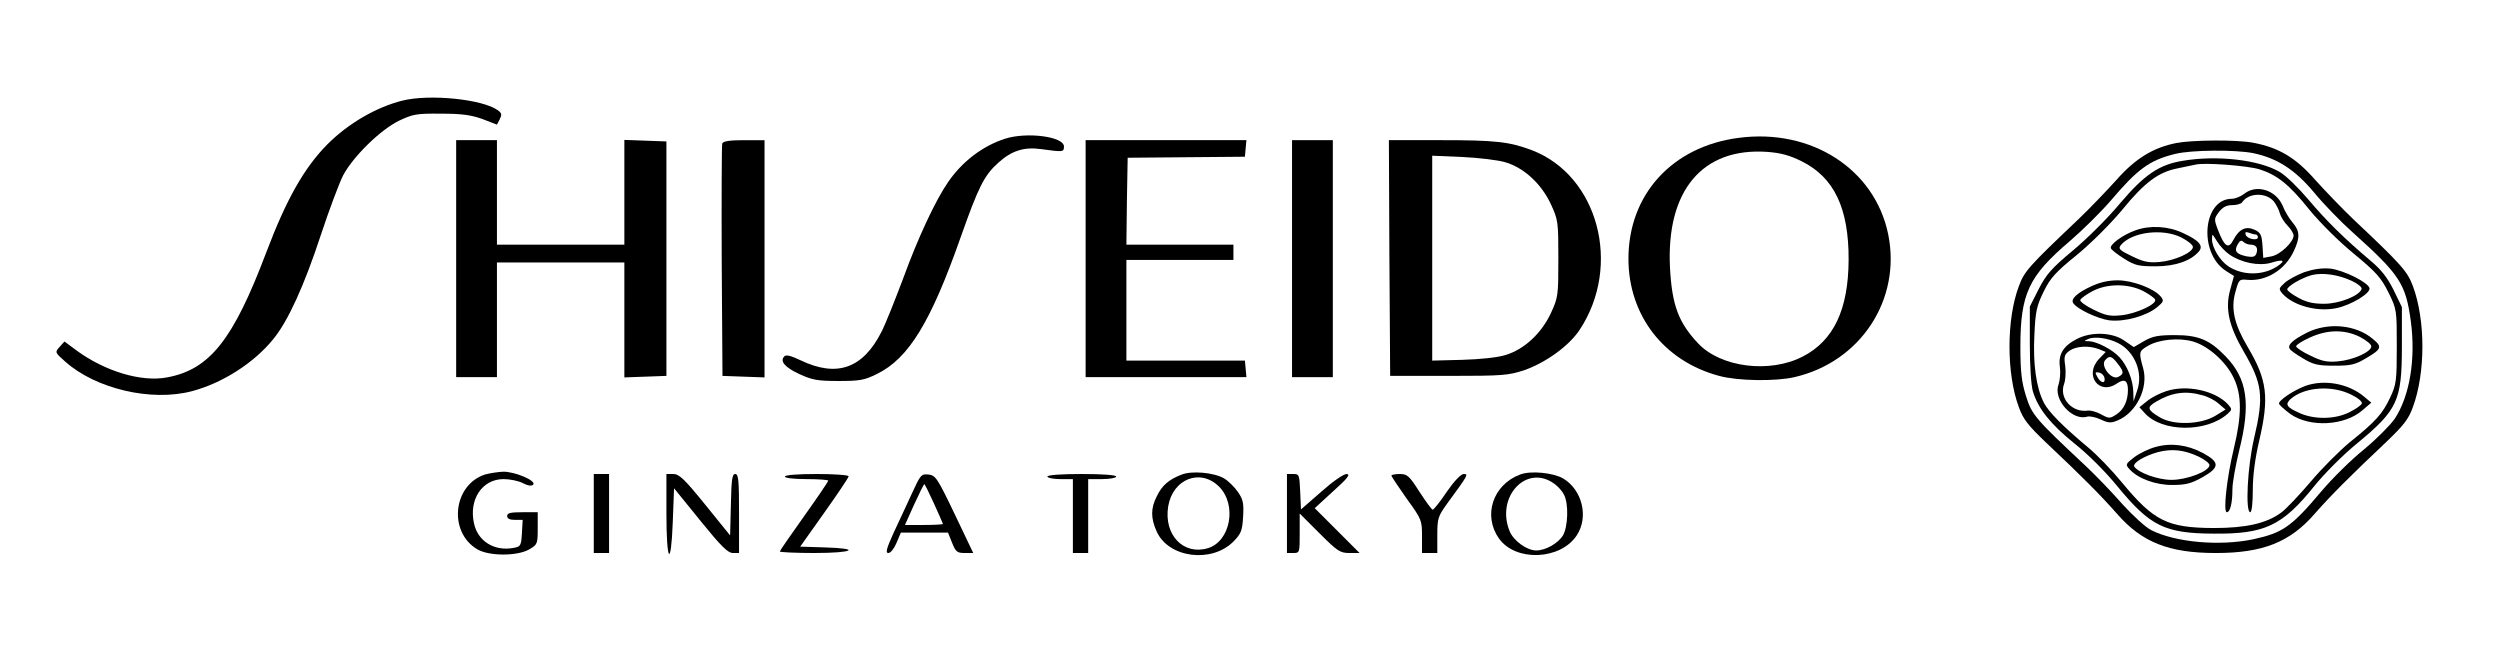 <svg preserveAspectRatio="xMidYMid meet" viewBox="0 0 981 253" height="253pt" width="981pt" xmlns="http://www.w3.org/2000/svg" version="1.0">

<g stroke="none" fill="#000000" transform="translate(0,253) scale(0.1,-0.1)">
<path d="M1578 2135 c-102 -26 -211 -89 -293 -171 -91 -92 -161 -215 -240
-424 -130 -344 -222 -460 -390 -491 -101 -19 -243 24 -355 106 l-47 35 -19
-21 c-19 -21 -19 -22 22 -58 120 -107 338 -158 497 -116 118 31 243 110 319
204 58 70 122 211 187 409 33 100 73 206 88 235 40 74 145 177 218 213 55 26
69 29 165 28 82 0 118 -5 163 -21 l57 -22 11 21 c9 18 8 24 -7 35 -60 44 -269
65 -376 38z"></path>
<path d="M3945 1986 c-88 -28 -169 -89 -225 -171 -49 -71 -117 -216 -175 -375
-32 -85 -70 -181 -86 -212 -73 -144 -175 -180 -317 -112 -38 18 -57 23 -64 16
-19 -19 1 -43 59 -70 50 -23 71 -27 153 -27 84 0 102 3 152 28 124 61 211 204
328 537 70 198 92 242 148 292 52 47 101 62 166 53 88 -12 91 -12 91 10 0 39
-144 58 -230 31z"></path>
<path d="M6822 1989 c-261 -34 -432 -223 -432 -474 0 -223 139 -402 356 -460
72 -20 222 -22 295 -5 261 60 421 306 368 562 -53 255 -302 415 -587 377z
m248 -92 c127 -63 185 -184 184 -387 -1 -195 -59 -317 -180 -379 -129 -67
-321 -43 -410 51 -78 83 -103 150 -111 298 -15 302 127 472 382 454 52 -4 87
-13 135 -37z"></path>
<path d="M1790 1515 l0 -465 80 0 80 0 0 225 0 225 250 0 250 0 0 -225 0 -226
83 3 82 3 0 460 0 460 -82 3 -83 3 0 -206 0 -205 -250 0 -250 0 0 205 0 205
-80 0 -80 0 0 -465z"></path>
<path d="M2834 1967 c-2 -7 -3 -215 -2 -462 l3 -450 83 -3 82 -3 0 466 0 465
-80 0 c-57 0 -82 -4 -86 -13z"></path>
<path d="M4260 1515 l0 -465 316 0 315 0 -3 33 -3 32 -233 0 -232 0 0 198 0
197 210 0 210 0 0 30 0 30 -210 0 -210 0 2 171 3 170 230 2 230 2 3 33 3 32
-315 0 -316 0 0 -465z"></path>
<path d="M5070 1515 l0 -465 80 0 80 0 0 465 0 465 -80 0 -80 0 0 -465z"></path>
<path d="M5452 1518 l3 -463 230 0 c215 0 234 2 298 23 84 30 174 95 215 157
168 253 73 607 -188 706 -88 33 -142 39 -356 39 l-204 0 2 -462z m456 375 c73
-22 141 -85 178 -165 28 -61 29 -68 29 -213 0 -145 -1 -152 -29 -213 -37 -80
-105 -143 -178 -165 -32 -10 -99 -17 -171 -19 l-117 -3 0 402 0 402 118 -5
c64 -3 141 -12 170 -21z"></path>
<path d="M8541 1969 c-92 -18 -162 -61 -236 -145 -39 -43 -106 -113 -149 -154
-197 -187 -212 -204 -234 -263 -49 -130 -49 -343 0 -475 17 -47 36 -71 105
-137 140 -132 215 -207 281 -282 97 -111 203 -153 387 -153 184 0 290 42 387
153 66 75 141 150 281 282 69 66 88 90 105 137 50 135 50 342 0 476 -22 58
-44 83 -234 262 -43 41 -110 111 -149 154 -76 87 -143 127 -244 146 -63 12
-237 11 -300 -1z m301 -40 c94 -20 163 -64 239 -155 37 -45 105 -115 150 -155
186 -167 209 -202 229 -349 20 -147 -4 -294 -63 -383 -18 -26 -72 -80 -120
-120 -49 -39 -125 -114 -168 -165 -118 -140 -152 -163 -267 -188 -133 -28
-307 -12 -401 36 -22 11 -72 57 -113 102 -40 46 -104 112 -142 148 -200 187
-213 202 -236 276 -17 55 -22 93 -22 194 0 208 33 277 194 414 48 41 120 112
159 157 107 126 153 160 254 185 64 16 238 17 307 3z"></path>
<path d="M8565 1899 c-93 -15 -151 -55 -246 -167 -47 -57 -131 -140 -185 -185
-84 -70 -104 -93 -134 -151 l-35 -69 0 -146 c0 -87 5 -162 12 -187 21 -69 71
-130 164 -205 53 -42 122 -111 169 -169 127 -154 184 -183 375 -184 201 -2
270 30 395 185 40 50 115 125 169 169 159 131 176 167 176 380 l0 155 -33 68
c-24 48 -49 80 -90 114 -103 87 -174 157 -244 240 -38 45 -88 94 -112 108 -81
48 -246 67 -381 44z m300 -33 c70 -22 117 -59 197 -159 42 -51 116 -125 175
-173 88 -73 106 -93 135 -151 33 -67 33 -69 33 -213 0 -135 -2 -149 -26 -200
-30 -64 -58 -95 -158 -175 -40 -33 -109 -102 -153 -154 -44 -52 -96 -107 -116
-122 -58 -43 -139 -61 -266 -61 -180 1 -234 27 -358 177 -41 50 -101 112 -134
139 -98 82 -155 139 -174 176 -30 59 -43 152 -37 266 4 92 9 114 36 169 27 55
47 77 131 145 56 46 132 122 177 176 88 108 142 148 216 163 29 6 61 13 72 15
36 9 201 -4 250 -18z"></path>
<path d="M8807 1770 c-14 -11 -36 -20 -49 -20 -114 0 -132 -211 -25 -282 l33
-21 -15 -55 c-20 -73 -5 -141 53 -241 74 -127 80 -175 41 -341 -26 -110 -35
-290 -15 -290 6 0 10 36 10 88 0 57 9 123 25 192 40 171 32 239 -46 370 -52
88 -66 150 -47 215 13 48 15 50 46 47 74 -7 149 39 183 113 25 53 24 78 -5
112 -13 15 -31 45 -39 66 -26 61 -102 85 -150 47z m116 -31 c9 -12 20 -33 23
-46 4 -14 17 -35 30 -48 13 -13 24 -31 24 -39 0 -26 -53 -76 -87 -82 l-32 -6
-3 48 c-3 42 -7 51 -30 62 -35 16 -61 4 -84 -39 -19 -38 -35 -28 -60 37 -17
44 -16 46 3 72 15 19 29 27 52 27 17 0 35 5 39 11 25 38 94 40 125 3z m-72
-129 c5 0 9 -5 9 -11 0 -15 -43 -7 -48 10 -3 10 0 12 12 8 10 -4 22 -7 27 -7z
m-104 -78 c47 -33 117 -47 165 -33 48 15 59 9 24 -14 -56 -37 -136 -37 -192 0
-32 21 -64 73 -64 105 0 25 0 24 19 -6 10 -17 32 -41 48 -52z m84 38 c22 0 31
-13 23 -35 -5 -13 -14 -15 -38 -11 -41 9 -50 20 -36 46 9 16 15 19 23 11 6 -6
19 -11 28 -11z"></path>
<path d="M8379 1626 c-48 -17 -101 -55 -96 -70 2 -6 25 -24 52 -41 43 -27 57
-30 124 -30 78 0 139 22 170 59 18 22 0 43 -64 72 -57 27 -129 31 -186 10z
m181 -28 c25 -13 45 -29 45 -37 0 -22 -72 -54 -131 -59 -44 -4 -64 1 -109 23
-48 23 -54 29 -43 43 43 52 164 67 238 30z"></path>
<path d="M9042 1462 c-29 -11 -64 -30 -77 -42 -24 -22 -24 -24 -8 -43 43 -47
137 -72 212 -56 57 12 133 58 129 78 -5 23 -102 71 -154 77 -33 3 -66 -2 -102
-14z m186 -34 c24 -11 41 -25 39 -32 -9 -27 -88 -58 -147 -58 -43 0 -70 6
-102 24 -23 12 -42 27 -43 32 0 13 59 47 98 57 43 10 103 1 155 -23z"></path>
<path d="M8205 1406 c-54 -25 -80 -49 -70 -65 14 -23 96 -62 142 -68 60 -7
145 17 187 51 26 22 28 26 15 42 -26 32 -111 64 -169 64 -37 0 -72 -8 -105
-24z m205 -18 c24 -13 45 -28 47 -34 6 -18 -75 -55 -132 -61 -46 -5 -63 -1
-110 22 -31 15 -54 32 -52 38 2 6 23 21 47 34 58 31 140 31 200 1z"></path>
<path d="M9053 1225 c-57 -29 -78 -49 -68 -64 3 -6 27 -23 53 -38 40 -24 58
-28 122 -28 64 0 82 4 122 28 64 37 67 46 29 77 -66 56 -175 66 -258 25z m207
-17 c25 -13 45 -29 45 -37 0 -22 -72 -54 -131 -59 -44 -4 -64 1 -109 23 -30
14 -55 31 -55 36 0 6 24 21 53 34 68 32 137 33 197 3z"></path>
<path d="M8148 1199 c-52 -27 -72 -60 -65 -109 3 -22 0 -53 -5 -68 -23 -59 54
-145 112 -127 10 3 34 -2 53 -11 30 -14 40 -15 66 -4 74 30 122 128 101 204
-18 64 -17 68 17 88 43 26 122 34 178 18 60 -17 132 -81 161 -145 31 -66 31
-144 0 -273 -28 -116 -43 -252 -28 -252 13 0 22 35 22 90 0 25 12 92 26 150
47 186 33 284 -54 373 -61 63 -105 82 -197 82 -66 0 -87 -4 -121 -23 l-41 -24
-38 26 c-48 33 -131 35 -187 5z m163 -15 c66 -33 100 -118 75 -187 l-14 -42
-1 38 c-1 46 -24 103 -54 135 -27 30 -89 62 -119 63 -22 0 -22 1 -3 9 24 11
79 3 116 -16z m-75 -24 l27 -11 -26 -27 c-61 -64 0 -146 71 -96 28 19 42 11
42 -26 0 -43 -16 -77 -45 -96 -26 -17 -29 -17 -60 0 -18 10 -41 16 -51 15 -63
-10 -116 49 -94 106 5 14 7 45 4 69 -6 38 -3 45 17 60 27 18 75 21 115 6z m73
-56 c26 -33 26 -41 3 -53 -26 -14 -70 42 -52 65 17 20 26 18 49 -12z m-51 -57
c5 -24 -15 -21 -28 4 -10 18 -9 20 7 17 10 -2 19 -11 21 -21z"></path>
<path d="M9047 1016 c-48 -18 -108 -58 -104 -71 2 -5 22 -23 45 -40 76 -53
212 -46 282 15 l35 30 -30 25 c-61 50 -154 67 -228 41z m182 -36 c23 -11 41
-26 39 -33 -2 -7 -24 -22 -48 -34 -56 -29 -138 -30 -196 -4 -52 23 -58 34 -36
55 54 48 164 56 241 16z"></path>
<path d="M8500 995 c-25 -8 -58 -25 -75 -39 l-30 -24 20 -22 c68 -77 244 -78
327 -3 17 16 17 17 1 36 -50 54 -162 79 -243 52z m142 -16 c21 -5 50 -20 64
-33 l27 -23 -39 -24 c-57 -35 -164 -39 -218 -7 -51 30 -53 40 -15 62 60 36
116 44 181 25z"></path>
<path d="M8458 776 c-26 -7 -63 -25 -83 -40 -35 -27 -35 -29 -19 -47 33 -37
104 -63 170 -62 51 0 73 6 116 30 69 39 69 59 3 95 -62 33 -126 41 -187 24z
m170 -38 c23 -11 42 -26 42 -33 0 -24 -88 -58 -149 -58 -54 0 -130 28 -146 52
-8 14 39 42 93 57 56 14 102 9 160 -18z"></path>
<path d="M1903 668 c-125 -41 -145 -224 -31 -293 46 -28 160 -28 206 0 31 18
32 22 32 82 l0 63 -60 0 c-47 0 -60 -3 -60 -15 0 -10 10 -15 31 -15 l30 0 -3
-52 c-3 -50 -5 -53 -33 -58 -75 -14 -140 26 -155 96 -21 94 32 174 116 174 25
0 59 -7 76 -16 19 -10 34 -12 40 -6 15 15 -72 52 -118 51 -21 -1 -53 -6 -71
-11z"></path>
<path d="M4635 667 c-49 -19 -75 -42 -95 -83 -25 -48 -25 -87 -1 -140 47 -104
217 -125 302 -38 29 30 34 42 37 97 3 52 0 67 -20 96 -13 19 -37 43 -55 54
-40 23 -128 31 -168 14z m148 -46 c72 -71 46 -215 -43 -242 -96 -29 -174 52
-156 164 18 108 126 150 199 78z"></path>
<path d="M5965 668 c-107 -40 -147 -161 -83 -251 65 -92 241 -85 305 12 48 72
22 179 -54 224 -39 22 -127 31 -168 15z m135 -37 c14 -10 31 -29 37 -42 19
-35 16 -126 -4 -160 -19 -31 -68 -59 -105 -59 -36 0 -88 37 -104 75 -56 136
67 267 176 186z"></path>
<path d="M2330 515 l0 -155 30 0 30 0 0 155 0 155 -30 0 -30 0 0 -155z"></path>
<path d="M2615 517 c0 -195 18 -220 25 -35 l5 132 103 -127 c81 -100 108 -127
128 -127 l24 0 0 155 c0 130 -2 155 -15 155 -12 0 -15 -22 -17 -120 l-3 -121
-98 121 c-81 100 -102 120 -125 120 l-27 0 0 -153z"></path>
<path d="M3080 660 c0 -6 35 -10 85 -10 47 0 85 -3 85 -6 0 -4 -43 -67 -95
-140 -52 -73 -95 -135 -95 -138 0 -3 61 -6 135 -6 155 0 187 18 40 22 l-95 3
95 134 c52 73 95 137 95 142 0 5 -56 9 -125 9 -77 0 -125 -4 -125 -10z"></path>
<path d="M3578 593 c-20 -43 -52 -113 -72 -155 -28 -62 -32 -78 -20 -78 9 0
23 18 32 40 l17 40 93 0 92 0 16 -40 c14 -35 20 -40 49 -40 l34 0 -73 153
c-68 142 -75 152 -103 155 -28 3 -31 -1 -65 -75z m87 -39 c19 -42 35 -78 35
-80 0 -2 -33 -4 -74 -4 l-75 0 36 80 c20 44 38 80 40 80 2 0 19 -34 38 -76z"></path>
<path d="M4110 660 c0 -5 23 -10 50 -10 l50 0 0 -145 0 -145 30 0 30 0 0 145
0 145 55 0 c30 0 55 5 55 10 0 6 -52 10 -135 10 -83 0 -135 -4 -135 -10z"></path>
<path d="M5050 515 l0 -155 25 0 c25 0 25 2 25 77 l0 78 78 -78 c70 -70 81
-77 117 -77 l40 0 -88 88 -88 88 73 67 c57 51 68 66 52 67 -12 0 -54 -29 -100
-70 l-79 -69 -3 69 c-3 67 -4 70 -27 70 l-25 0 0 -155z"></path>
<path d="M5460 664 c0 -4 27 -44 60 -91 59 -81 60 -85 60 -148 l0 -65 30 0 30
0 0 70 c0 66 3 74 38 123 85 116 85 117 65 117 -11 -1 -37 -28 -66 -70 -26
-39 -51 -70 -55 -70 -4 0 -27 32 -52 70 -40 63 -48 70 -77 70 -18 0 -33 -3
-33 -6z"></path>
</g>
</svg>
